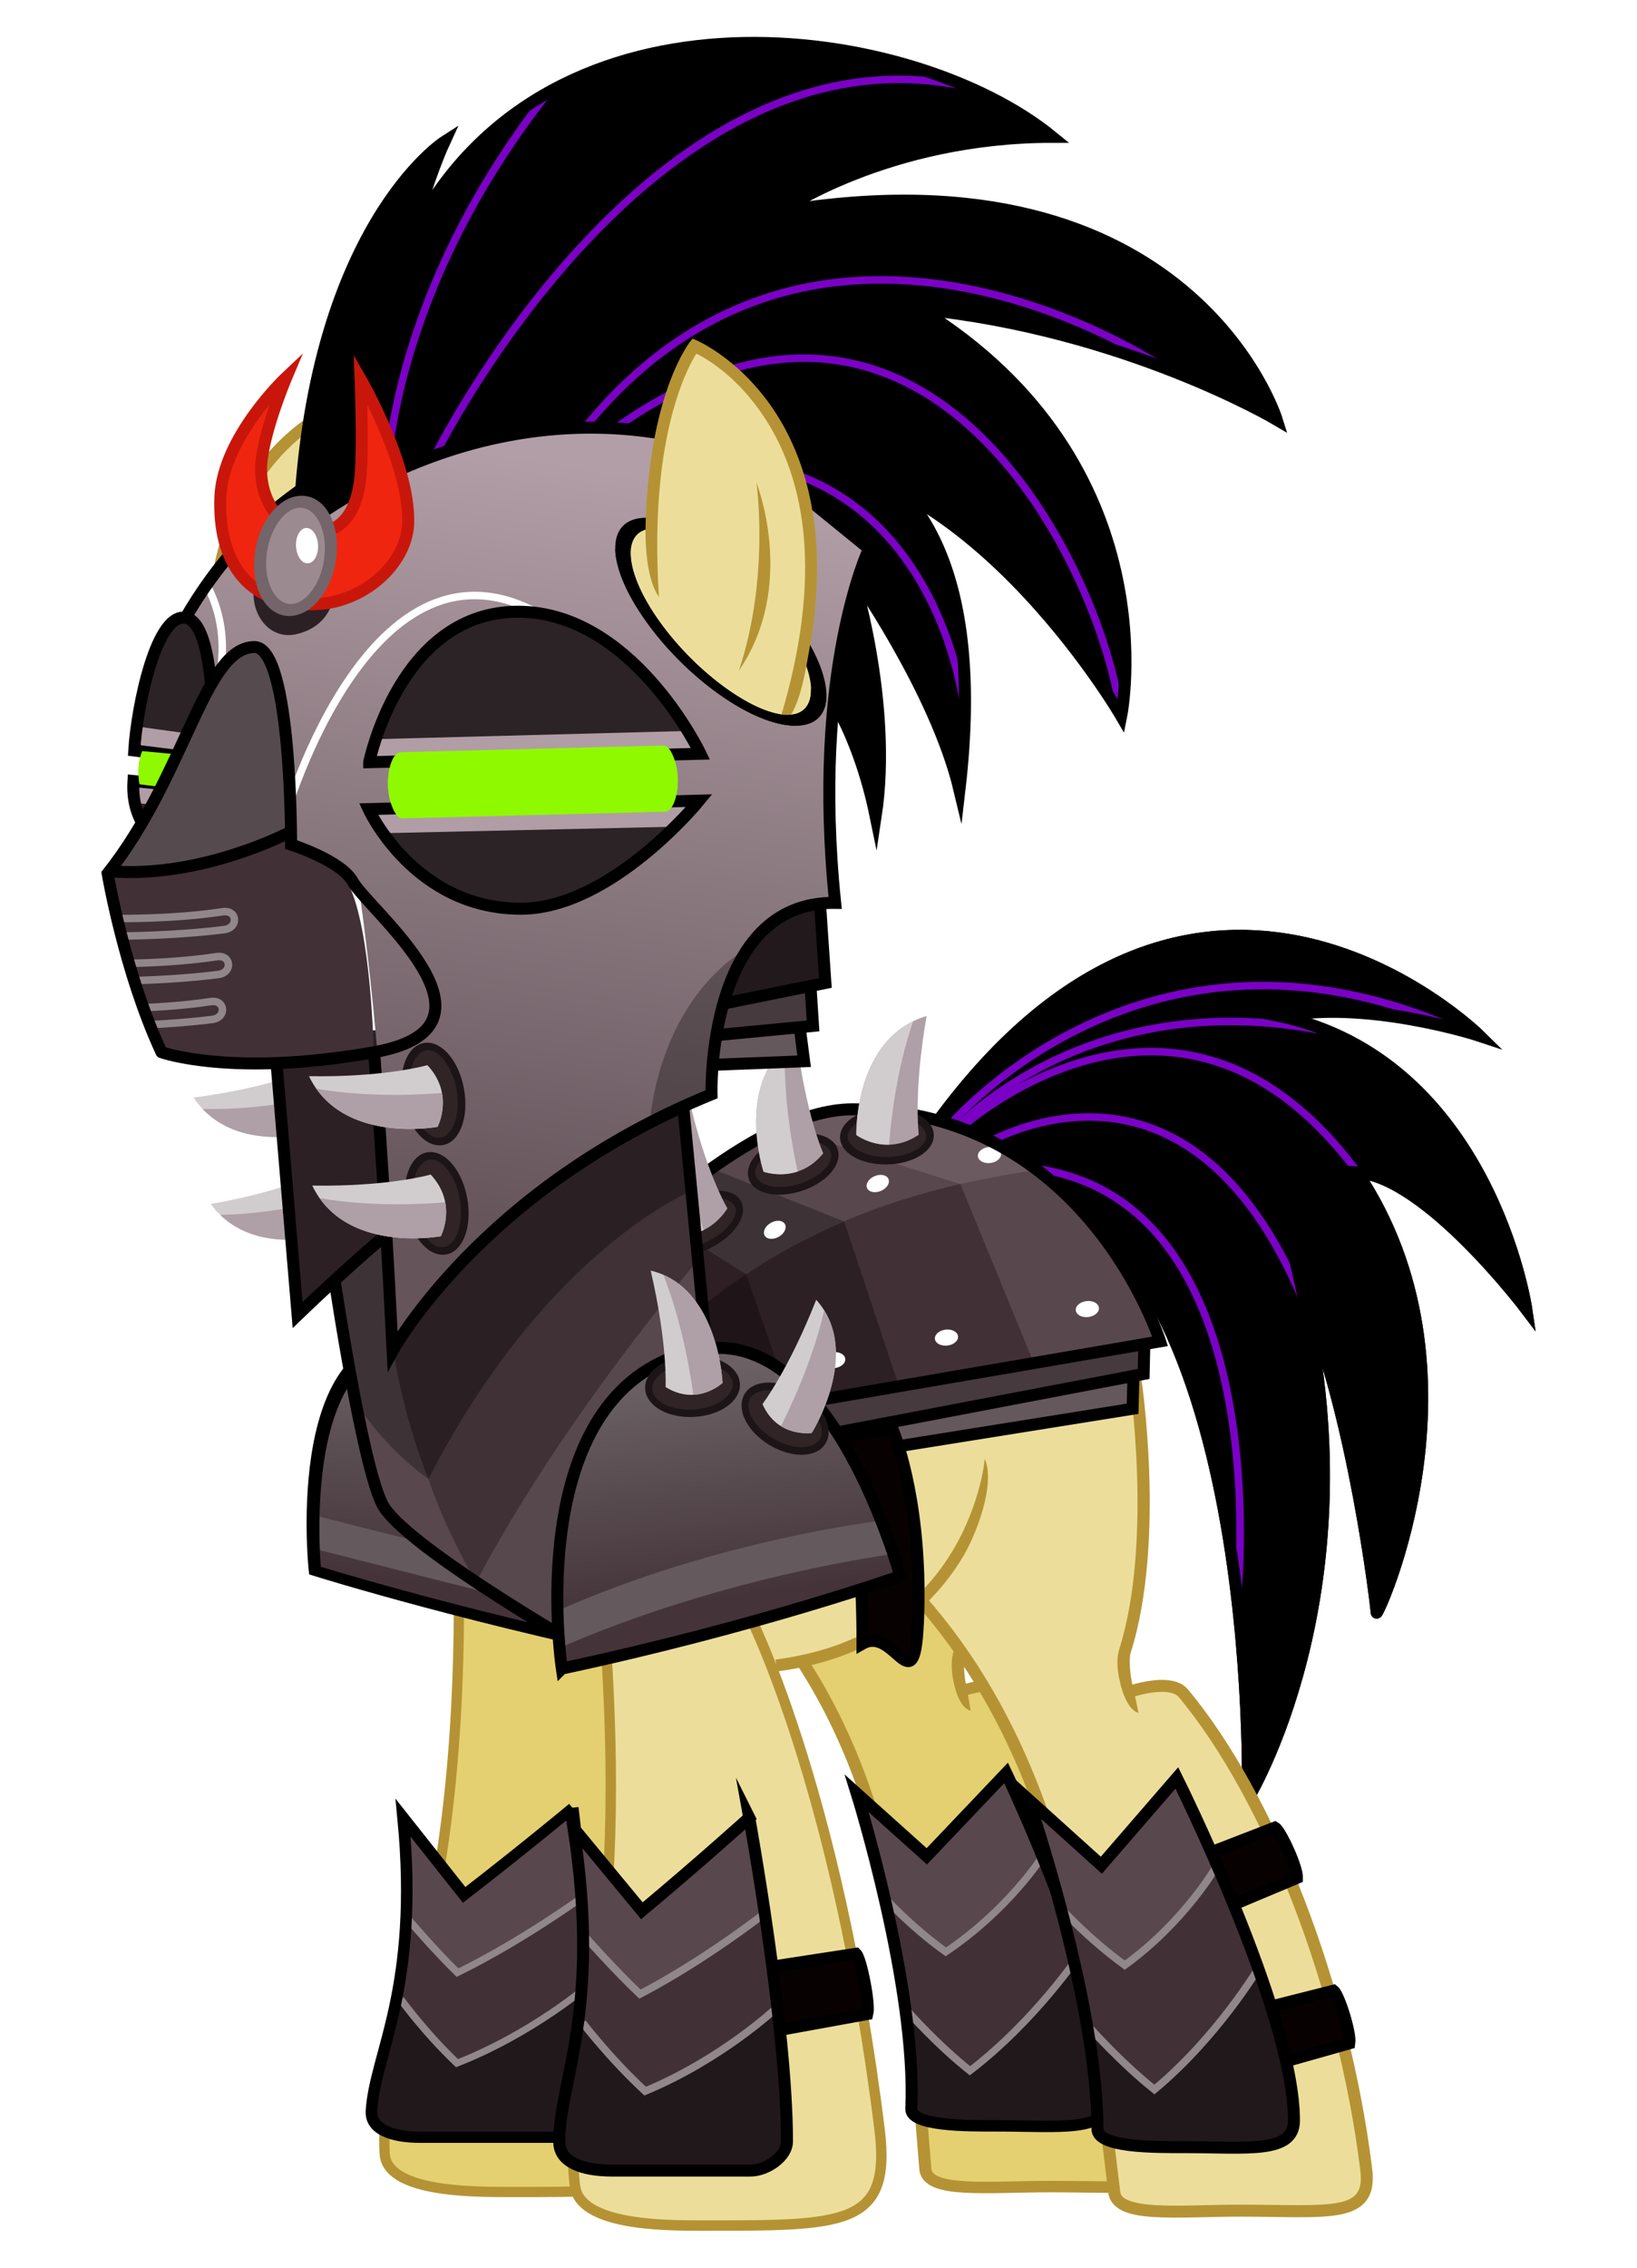 <?xml version="1.0" encoding="UTF-8" standalone="no"?>
<!-- Created with Inkscape (http://www.inkscape.org/) -->
<svg xmlns:inkscape="http://www.inkscape.org/namespaces/inkscape" xmlns:rdf="http://www.w3.org/1999/02/22-rdf-syntax-ns#" xmlns="http://www.w3.org/2000/svg" xmlns:dc="http://purl.org/dc/elements/1.1/" xmlns:cc="http://creativecommons.org/ns#" xmlns:xlink="http://www.w3.org/1999/xlink" xmlns:sodipodi="http://sodipodi.sourceforge.net/DTD/sodipodi-0.dtd" id="svg2" inkscape:version="0.91 r13725" viewBox="0 0 2600 3600" height="3600" width="2600" version="1.1" sodipodi:docname="Character - Sombra Future Soldier.svg">
<defs id="defs4">
<linearGradient id="linearGradient7451" y2="-208.097" gradientUnits="userSpaceOnUse" y1="298.646" x2="135.735" x1="52.938" inkscape:collect="always">
<stop id="stop7447" stop-color="#65555b" offset="0"/>
<stop id="stop7449" stop-color="#b29ea6" offset="1"/>
</linearGradient>
<filter id="filter7499" style="color-interpolation-filters:sRGB" height="1.896" width="1.225" y="-.448" x="-.113" inkscape:collect="always">
<feGaussianBlur id="feGaussianBlur7501" stdDeviation="9.088" inkscape:collect="always"/>
</filter>
<filter id="filter7623" style="color-interpolation-filters:sRGB" height="1.463" width="1.295" y="-.231" x="-.147" inkscape:collect="always">
<feGaussianBlur id="feGaussianBlur7625" stdDeviation="2.608" inkscape:collect="always"/>
</filter>
<linearGradient id="linearGradient7739" x1="247.46" gradientUnits="userSpaceOnUse" x2="228.734" y1="549.553" y2="398.223" inkscape:collect="always">
<stop id="stop7735" stop-color="#44343a" offset="0"/>
<stop id="stop7737" stop-color="#6b6164" offset="1"/>
</linearGradient>
</defs>
<sodipodi:namedview id="base" bordercolor="#666666" inkscape:window-width="1920" inkscape:pageshadow="2" inkscape:window-y="-8" pagecolor="#ffffff" inkscape:zoom="0.14372559" inkscape:window-maximized="1" inkscape:window-x="1672" showgrid="false" borderopacity="1.0" inkscape:current-layer="layer2" inkscape:cx="112.08279" inkscape:cy="943.26006" units="px" inkscape:window-height="1018" inkscape:pageopacity="0.0" inkscape:document-units="px"/>
<g id="layer1" inkscape:label="BG" transform="translate(0,2547.638)" inkscape:groupmode="layer" sodipodi:insensitive="true" display="none">


</g>
<g id="layer2" inkscape:label="Soldier" inkscape:groupmode="layer" transform="translate(0,2547.638)">
<g id="g8023" transform="matrix(2.377,0,0,2.377,578.1,-1319.013)">
<g id="g8001" stroke-miterlimit="12" transform="translate(-770.566,-140.893)">
<path id="path7987" d="m1153.239 373.986c176.552-241.78 362.67-58.271 362.67-58.271s-78.274-25.222-134.805-12.176c141.763 29.57 166.115 194.816 166.115 194.816s-66.968-88.711-113.063-91.32c89.58 133.936 13.046 297.442 13.046 293.963s-15.655-134.806-48.704-210.471c45.225 200.034-37.398 334.839-37.398 334.839s10.437-376.586-159.157-415.723z" fill-rule="evenodd" sodipodi:nodetypes="cccccscccc" inkscape:connector-curvature="0" stroke="#000" stroke-width="8"/>
<path id="path7989" d="m1435.363 408.171c-121.766-166.045-269.361-27.982-269.361-27.982" sodipodi:nodetypes="cc" inkscape:connector-curvature="0" stroke="#7b00c6" stroke-width="5" fill="none"/>
<path id="path7991" d="m1399.079 495.19c-81.177-196.794-221.393-102.702-221.393-102.702" sodipodi:nodetypes="cc" inkscape:connector-curvature="0" stroke="#7b00c6" stroke-width="5" fill="none"/>
<path id="path7993" d="m1411.844 312.541c-160.07-31.868-247.687 67.033-247.687 67.033" sodipodi:nodetypes="cc" inkscape:connector-curvature="0" stroke="#7b00c6" stroke-width="5" fill="none"/>
<path id="path7995" d="m1490.711 307.007c-204.788-83.637-331.474 71.338-331.474 71.338" sodipodi:nodetypes="cc" inkscape:connector-curvature="0" stroke="#7b00c6" stroke-width="5" fill="none"/>
<path id="path7997" d="m1191.216 402.943c194.334-4.92 162.933 288.426 162.933 288.426" sodipodi:nodetypes="cc" inkscape:connector-curvature="0" stroke="#7b00c6" stroke-width="5" fill="none"/>
<path id="path7999" d="m1153.239 373.986c176.552-241.78 362.67-58.271 362.67-58.271s-78.274-26.452-134.805-13.406c141.763 29.57 166.115 196.046 166.115 196.046s-66.968-88.711-113.063-91.32c89.58 133.936 13.046 297.442 13.046 293.963s-15.655-134.806-48.704-210.471c45.225 200.034-37.398 334.839-37.398 334.839s10.437-376.586-159.157-415.723z" sodipodi:nodetypes="cccccscccc" inkscape:connector-curvature="0" stroke="#000" stroke-width="8" fill="none"/>
</g>
<g id="g7967" transform="matrix(1 0 -.044 .956 -84.567 26.13)">
<path id="path7969" d="m360.964 539.752c111.171 115.777 124.354 277.511 140.374 407.529 2.111 17.131 42.291 12.262 84.459 12.262 59.131 0 87.966 5.598 83.899-27.409-15.013-121.843-64.304-248.508-122.141-318.089-8.977-10.8-37.204-0.678-37.204-0.678s-4.558-19.173-1.935-27.409c23.555-73.935 6.657-184.29 6.657-184.29" fill-rule="evenodd" sodipodi:nodetypes="csssscsc" inkscape:connector-curvature="0" fill="#e4d070"/>
<path id="path7971" style="color-rendering:auto;text-decoration-color:#000000;color:#000000;isolation:auto;mix-blend-mode:normal;shape-rendering:auto;solid-color:#000000;block-progression:tb;text-decoration-line:none;image-rendering:auto;white-space:normal;text-indent:0;text-transform:none;text-decoration-style:solid" d="m519.027 401.062-7.908 1.211s16.524 110.16-6.514 182.471c-1.788 5.612-1.31 12.576-0.168 18.559 2.182 11.438 6.778 22.245 13.084 23.767l-2.296-11.047c2.698-0.781 6.671-1.793 10.933-2.408 3.851-0.556 7.898-0.757 11.219-0.273 3.32 0.484 5.712 1.589 7.102 3.26 57.026 68.605 106.324 194.899 121.248 316.021 0.948 7.696-0.085 12.322-2.32 15.334-2.235 3.012-6.181 5.067-12.721 6.332-13.079 2.53-35.197 1.254-64.889 1.254-21.238 0-41.849 1.198-57.014 0.299-7.582-0.45-13.797-1.477-17.76-3.115s-5.378-3.204-5.715-5.936c-15.426-125.201-28.16-281.103-129.692-396.982l-5.995 5.301c99.409 113.518 112.288 267.208 127.745 392.66 0.719 5.834 5.117 10.083 10.6 12.35 5.483 2.267 12.344 3.235 20.342 3.709 15.995 0.949 36.558-0.285 57.488-0.285 29.439 0 51.304 1.522 66.408-1.4 7.552-1.461 13.75-4.196 17.625-9.418s4.921-12.273 3.836-21.08c-15.101-122.564-64.387-249.599-123.035-320.156-3.099-3.729-7.603-5.409-12.1-6.064s-9.187-0.351-13.516 0.273c-4.598 0.664-8.594 1.663-11.551 2.512-0.391-1.88-0.644-2.716-1.104-6.01-0.782-5.613-0.971-12.403-0.135-15.027 24.072-75.559 6.801-186.109 6.801-186.109z" fill-rule="evenodd" sodipodi:nodetypes="ccssccssssssssssccsssssssssscssc" inkscape:connector-curvature="0" fill="#b59334"/>
<g id="g7973">
<path id="path7975" d="m468.123 760.574 40.659 35.223 60.662-65.011 28.266 70.012s-31.332 45.335-70.229 77.622l-43.703-41.094z" fill-rule="evenodd" sodipodi:nodetypes="ccccccc" inkscape:connector-curvature="0" fill="#413137"/>
<path id="path7977" d="m446.168 689.063 22.293 73.336 40.127 33.824c39.359-31.518 61.191-65.957 61.191-65.957l-27.213-59.499-50.121 57.039z" fill-rule="evenodd" sodipodi:nodetypes="ccccccc" inkscape:connector-curvature="0" fill="#58484e"/>
<path id="path7979" d="m485.517 840.152 5.871 67.838c10.219 12.393 123.064 11.306 129.152-2.174 8.262-30.657-23.265-106.322-23.265-106.322s-29.423 49.084-70.012 80.448z" fill-rule="evenodd" sodipodi:nodetypes="cccccc" inkscape:connector-curvature="0" fill="#20181b"/>
<path id="path7981" d="m465.296 757.312s18.481 20.438 43.051 38.267c40.442-29.353 61.315-66.098 61.315-66.098" sodipodi:nodetypes="ccc" inkscape:connector-curvature="0" stroke="#91878b" stroke-miterlimit="9.333" stroke-width="5" fill="none"/>
<path id="path7983" d="m485.3 837.761s20.003 22.613 42.833 40.877c42.399-35.223 70.012-81.753 70.012-81.753" sodipodi:nodetypes="ccc" inkscape:connector-curvature="0" stroke="#91878b" stroke-miterlimit="9.333" stroke-width="5" fill="none"/>
<path id="path7985" d="m621.41 899.293c0 22.381-31.141 17.829-73.491 17.829-19.701 0-57.836 0.35-57.836-12.176 0-85.338-46.095-220.037-46.095-220.037l48.704 43.921 50.443-58.271s78.274 156.747 78.274 228.734z" sodipodi:nodetypes="ssscccs" inkscape:connector-curvature="0" stroke="#000" stroke-miterlimit="9.333" stroke-width="8" fill="none"/>
</g>
</g>
<path id="path4162" d="m360.964 539.752c111.171 115.777 124.354 277.511 140.374 407.529 2.111 17.131 42.291 12.262 84.459 12.262 59.131 0 87.966 5.598 83.899-27.409-15.013-121.843-64.304-248.508-122.141-318.089-8.977-10.8-37.204-0.678-37.204-0.678s-4.558-19.173-1.935-27.409c23.555-73.935 6.657-184.29 6.657-184.29" fill-rule="evenodd" sodipodi:nodetypes="csssscsc" inkscape:connector-curvature="0" fill="#ecde9a"/>
<path id="path7324" style="color-rendering:auto;text-decoration-color:#000000;color:#000000;isolation:auto;mix-blend-mode:normal;shape-rendering:auto;solid-color:#000000;block-progression:tb;text-decoration-line:none;image-rendering:auto;white-space:normal;text-indent:0;text-transform:none;text-decoration-style:solid" d="m519.027 401.062-7.908 1.211s16.524 110.16-6.514 182.471c-1.788 5.612-1.31 12.576-0.168 18.559 2.182 11.438 6.778 22.245 13.084 23.767l-2.296-11.047c2.698-0.781 6.671-1.793 10.933-2.408 3.851-0.556 7.898-0.757 11.219-0.273 3.32 0.484 5.712 1.589 7.102 3.26 57.026 68.605 106.324 194.899 121.248 316.021 0.948 7.696-0.085 12.322-2.32 15.334-2.235 3.012-6.181 5.067-12.721 6.332-13.079 2.53-35.197 1.254-64.889 1.254-21.238 0-41.849 1.198-57.014 0.299-7.582-0.45-13.797-1.477-17.76-3.115s-5.378-3.204-5.715-5.936c-15.426-125.201-28.16-281.103-129.692-396.982l-5.995 5.301c99.409 113.518 112.288 267.208 127.745 392.66 0.719 5.834 5.117 10.083 10.6 12.35 5.483 2.267 12.344 3.235 20.342 3.709 15.995 0.949 36.558-0.285 57.488-0.285 29.439 0 51.304 1.522 66.408-1.4 7.552-1.461 13.75-4.196 17.625-9.418s4.921-12.273 3.836-21.08c-15.101-122.564-64.387-249.599-123.035-320.156-3.099-3.729-7.603-5.409-12.1-6.064s-9.187-0.351-13.516 0.273c-4.598 0.664-8.594 1.663-11.551 2.512-0.391-1.88-0.644-2.716-1.104-6.01-0.782-5.613-0.971-12.403-0.135-15.027 24.072-75.559 6.801-186.109 6.801-186.109z" fill-rule="evenodd" sodipodi:nodetypes="ccssccssssssssssccsssssssssscssc" inkscape:connector-curvature="0" fill="#b59334"/>
<path id="path8010" d="m551.208 725.952 57.439-22.238c3.84 2.27 15.024 26.621 14.777 33.578l-61.548 25.816z" fill-rule="evenodd" sodipodi:nodetypes="ccccc" inkscape:connector-curvature="0" stroke="#000" stroke-miterlimit="9.333" stroke-width="8" fill="#080101"/>
<path id="path8021" d="m588.098 827.757 59.712-15.108c3.537 2.719 11.685 28.247 10.595 35.122l-64.225 18.162z" fill-rule="evenodd" sodipodi:nodetypes="ccccc" inkscape:connector-curvature="0" stroke="#000" stroke-miterlimit="9.333" stroke-width="8" fill="#080101"/>
<g id="g7349">
<path id="path7345" d="m468.123 760.574 40.659 35.223 60.662-65.011 28.266 70.012s-31.332 45.335-70.229 77.622l-43.703-41.094z" fill-rule="evenodd" sodipodi:nodetypes="ccccccc" inkscape:connector-curvature="0" fill="#413137"/>
<path id="path7343" d="m446.168 689.063 22.293 73.336 40.127 33.824c39.359-31.518 61.191-65.957 61.191-65.957l-27.213-59.499-50.121 57.039z" fill-rule="evenodd" sodipodi:nodetypes="ccccccc" inkscape:connector-curvature="0" fill="#58484e"/>
<path id="path7347" d="m485.517 840.152 5.871 67.838c10.219 12.393 123.064 11.306 129.152-2.174 8.262-30.657-23.265-106.322-23.265-106.322s-29.423 49.084-70.012 80.448z" fill-rule="evenodd" sodipodi:nodetypes="cccccc" inkscape:connector-curvature="0" fill="#20181b"/>
<path id="path7339" d="m465.296 757.312s18.481 20.438 43.051 38.267c40.442-29.353 61.315-66.098 61.315-66.098" sodipodi:nodetypes="ccc" inkscape:connector-curvature="0" stroke="#91878b" stroke-miterlimit="9.333" stroke-width="5" fill="none"/>
<path id="path7341" d="m485.3 837.761s20.003 22.613 42.833 40.877c42.399-35.223 70.012-81.753 70.012-81.753" sodipodi:nodetypes="ccc" inkscape:connector-curvature="0" stroke="#91878b" stroke-miterlimit="9.333" stroke-width="5" fill="none"/>
<path id="path7337" d="m621.41 899.293c0 22.381-31.141 17.829-73.491 17.829-19.701 0-57.836 0.35-57.836-12.176 0-85.338-46.095-220.037-46.095-220.037l48.704 43.921 50.443-58.271s78.274 156.747 78.274 228.734z" sodipodi:nodetypes="ssscccs" inkscape:connector-curvature="0" stroke="#000" stroke-miterlimit="9.333" stroke-width="8" fill="none"/>
</g>
<path id="path7795" d="m239.227 529.629 35.669 65.803c73.798-11.07 101.472-46.738 101.472-46.738l132.836-130.991-280.431 43.664z" fill-rule="evenodd" sodipodi:nodetypes="cccccc" inkscape:connector-curvature="0" fill="#ecde9a"/>
<path id="path7801" d="m514.435 391.815-0.87 32.179-247.433 39.572 2.609-40.007" fill-rule="evenodd" sodipodi:nodetypes="cccc" inkscape:connector-curvature="0" stroke="#000" stroke-miterlimit="9.333" stroke-width="8" fill="#64585c"/>
<path id="path7799" d="m521.61 373.334-0.652 27.396-267.872 51.096-1.739-53.487" fill-rule="evenodd" sodipodi:nodetypes="cccc" inkscape:connector-curvature="0" stroke="#000" stroke-miterlimit="9.333" stroke-width="8" fill="#463a3e"/>
<path id="path7789" d="m155.143 548.497s51.987 110.802 64.88 336.301c3.619 63.296-28.329 62.278-124.121 62.278-25.943 0-80.629-0.436-82.068-25.603-4.159-72.746 49.914-135.852 49.599-370.717" fill-rule="evenodd" sodipodi:nodetypes="csssc" inkscape:connector-curvature="0" stroke="#b59334" stroke-miterlimit="9.333" stroke-width="6.854" fill="#e4d070"/>
<g id="g7771" transform="matrix(.962 0 -.057 .933 -68.43 40.259)">
<path id="path7773" d="m142.198 709.695 44.79 50.443 70.012-61.75 10.871 63.054s-41.746 28.048-83.492 53.052l-37.398-39.137z" fill-rule="evenodd" sodipodi:nodetypes="ccccccc" inkscape:connector-curvature="0" fill="#58484e"/>
<path id="path7775" d="m269.828 760.139 5.653 64.576s-44.573 35.658-87.406 54.574l-45.008-47.399 3.261-56.096 37.833 40.659c40.659-21.525 85.667-56.314 85.667-56.314z" fill-rule="evenodd" sodipodi:nodetypes="ccccccc" inkscape:connector-curvature="0" fill="#413137"/>
<path id="path7777" d="m143.503 833.412-12.611 77.622c-1.353 23.749 36.334 22.578 74.346 21.852 34.794-0.664 74.862 3.106 75.897-17.287l-5.871-90.233s-31.745 26.744-87.406 55.444z" fill-rule="evenodd" sodipodi:nodetypes="ccscccc" inkscape:connector-curvature="0" fill="#20181b"/>
<path id="path7779" d="m147.416 776.228s19.134 21.743 36.963 38.702c43.486-22.613 83.927-54.357 83.927-54.357" sodipodi:nodetypes="ccc" inkscape:connector-curvature="0" stroke="#91878b" stroke-miterlimit="9.333" stroke-width="5" fill="none"/>
<path id="path7781" d="m146.112 834.064s17.829 23.482 41.746 45.66c51.313-21.308 87.406-55.227 87.406-55.227" sodipodi:nodetypes="ccc" inkscape:connector-curvature="0" stroke="#91878b" stroke-miterlimit="9.333" stroke-width="5" fill="none"/>
<path id="path7783" d="m257.435 697.084s25.222 138.944 25.222 216.124c0 10.413-13.939 19.569-24.352 19.569h-92.624c-20.03 0-35.223-5.772-35.223-19.134 0-41.003 28.324-86.912 9.567-209.601l45.66 55.227c39.359-32.901 71.751-62.184 71.751-62.184z" sodipodi:nodetypes="cssssccc" inkscape:connector-curvature="0" stroke="#000" stroke-miterlimit="9.333" stroke-width="8" fill="none"/>
</g>
<g id="g7761" transform="matrix(-1 0 .375 1 124.637 -3.69)">
<path id="path7763" d="m132.196 597.502c130.457-27.831 226.125-61.75 226.125-61.75s-45.299-167.501-133.066-151.33c-122.1 22.497-93.059 213.08-93.059 213.08z" fill-rule="evenodd" sodipodi:nodetypes="ccsc" inkscape:connector-curvature="0" fill="url(#linearGradient7739)"/>
<path id="path7765" d="m129.587 558.8 1.305 24.787 223.081-62.619-8.697-22.178z" fill-rule="evenodd" sodipodi:nodetypes="ccccc" inkscape:connector-curvature="0" fill="#645a5e"/>
<path id="path7767" d="m132.196 597.502c130.457-27.831 226.125-61.75 226.125-61.75s-45.299-167.501-133.066-151.33c-122.1 22.497-93.059 213.08-93.059 213.08z" sodipodi:nodetypes="ccsc" inkscape:connector-curvature="0" stroke="#000" stroke-miterlimit="9.333" stroke-width="8" fill="none"/>
</g>
<g id="g7899">
<path id="path7819" inkscape:connector-curvature="0" fill-rule="evenodd" fill="#2d1f24" d="m167.275 318.076 43.356-35.361 55.656 51.043-73.798 55.348z"/>
<path id="path7817" inkscape:connector-curvature="0" fill-rule="evenodd" fill="#3d3337" d="m255.447 334.258-62.959-39.551 47.968-34.746 92.862 36.284z"/>
<path id="path7815" inkscape:connector-curvature="0" fill-rule="evenodd" fill="#58484d" d="m320.856 298.865-87.556-34.897 50.443-29.135 128.5 38.05z"/>
<path id="path7813" d="m398.519 273.996-119.123-37.86c88.928-38.702 170.246 28.701 170.246 28.701z" fill-rule="evenodd" sodipodi:nodetypes="cccc" inkscape:connector-curvature="0" fill="#6b5b61"/>
<path id="path7811" d="m256.178 333.668 36.046 87.282-83.275 13.915-16.09-47.834c26.309-30.005 63.319-53.364 63.319-53.364z" fill-rule="evenodd" sodipodi:nodetypes="ccccc" inkscape:connector-curvature="0" fill="#1f1518"/>
<path id="path7809" d="m255.37 334.219 29.98 85.943 78.102-12.3-37.093-111.295s-38.593 15.365-70.989 37.651z" fill-rule="evenodd" sodipodi:nodetypes="ccccc" inkscape:connector-curvature="0" fill="#2c2025"/>
<path id="path7807" d="m357.303 408.478-36.438-109.62c37.833-16.633 78.871-25.233 78.871-25.233l49.66 118.864z" fill-rule="evenodd" sodipodi:nodetypes="ccccc" inkscape:connector-curvature="0" fill="#413136"/>
<path id="path7805" d="m447.705 393.719-49.198-119.806c27.287-6.305 51.812-9.494 51.812-9.494 66.418 51.658 81.024 114.54 81.024 114.54z" fill-rule="evenodd" sodipodi:nodetypes="ccccc" inkscape:connector-curvature="0" fill="#58484e"/>
<ellipse id="ellipse7834" fill-rule="evenodd" rx="7.771" ry="5.366" transform="matrix(.989 -.15 .183 .983 0 0)" cy="314.525" cx="364.38" fill="#fff"/>
<path id="path7797" d="m209.708 434.307 322.249-55.348s-48.849-154.975-205.403-154.975c-68.358 0-158.665 94.707-158.665 94.707z" sodipodi:nodetypes="ccscc" inkscape:connector-curvature="0" stroke="#000" stroke-miterlimit="9.333" stroke-width="8" fill="none"/>
<ellipse id="path7832" fill-rule="evenodd" rx="7.771" ry="5.366" transform="matrix(.853 -.521 .55 .835 0 0)" cy="403.202" cx="61.817" fill="#fff"/>
<ellipse id="ellipse7836" fill-rule="evenodd" rx="7.771" ry="5.366" transform="matrix(.909 -.416 .446 .895 0 0)" cy="391.834" cx="185.415" fill="#fff"/>
<ellipse id="ellipse7838" fill-rule="evenodd" rx="7.771" ry="5.366" transform="matrix(.989 -.15 .183 .983 0 0)" cy="426.122" cx="409.871" fill="#fff"/>
<ellipse id="ellipse7852" fill-rule="evenodd" rx="7.771" ry="5.366" transform="matrix(.989 -.15 .183 .983 0 0)" cy="430.854" cx="313.826" fill="#fff"/>
<ellipse id="ellipse7854" fill-rule="evenodd" rx="7.771" ry="5.366" transform="matrix(.989 -.15 .183 .983 0 0)" cy="434.448" cx="236.964" fill="#fff"/>
</g>
<g id="g7936" transform="matrix(.085 .626 -.626 .085 -131.526 403.876)" fill-rule="evenodd">
<ellipse id="ellipse7938" ry="45.377" rx="26.126" stroke="#1c1417" transform="matrix(1 0 .119 .993 0 0)" cy="-691.546" cx="-53.398" stroke-miterlimit="9.333" stroke-width="7.944" fill="#302427"/>
<g id="g7940">
<path id="path7942" sodipodi:nodetypes="cccc" inkscape:connector-curvature="0" fill="#aea0a6" d="m-267.824-708.018c81.485 1.23 125.148-11.685 125.148-11.685 28.904 30.749 10.762 65.188 10.762 65.188s-101.164 19.064-135.911-53.503z"/>
<path id="path7944" inkscape:connector-curvature="0" fill="#d1cdcf" d="m-260.109-694.814c39.964 56.917 128.195 40.301 128.195 40.301s8.38-15.936 4.654-35.803c-17.323 1.495-76.581 5.447-132.85-4.498z"/>
</g>
</g>
<g id="g7946" transform="matrix(.147 .601 -.62 .178 -182.394 504.021)" fill-rule="evenodd">
<ellipse id="ellipse7948" rx="26.126" ry="45.377" stroke="#1c1417" transform="matrix(1 0 .119 .993 0 0)" cy="-691.546" cx="-53.398" stroke-miterlimit="9.333" stroke-width="7.944" fill="#302427"/>
<g id="g7950">
<path id="path7952" sodipodi:nodetypes="cccc" inkscape:connector-curvature="0" fill="#aea0a6" d="m-267.824-708.018c81.485 1.23 125.148-11.685 125.148-11.685 28.904 30.749 10.762 65.188 10.762 65.188s-101.164 19.064-135.911-53.503z"/>
<path id="path7954" inkscape:connector-curvature="0" fill="#d1cdcf" d="m-260.109-694.814c39.964 56.917 128.195 40.301 128.195 40.301s8.38-15.936 4.654-35.803c-17.323 1.495-76.581 5.447-132.85-4.498z"/>
</g>
</g>
<g id="g7720">
<path id="path7706" inkscape:connector-curvature="0" fill-rule="evenodd" fill="#3d3337" d="m-1.845 434.922 50.121 45.816-21.217-185.416-50.736 22.139z"/>
<path id="path7704" d="m-3.696 422.038s16.319 27.09 46.759 48.832l38.69 72.71c-42.181-20.221-70.229-53.705-70.229-53.705-13.046-29.57-15.22-67.838-15.22-67.838z" fill-rule="evenodd" sodipodi:nodetypes="ccccc" inkscape:connector-curvature="0" fill="#58484d"/>
<path id="path7700" d="m39.572 459.653c77.839-155.679 179.596-184.814 179.596-184.814l4.783 60.445-145.677 210.471c-29.57-50.008-38.702-86.102-38.702-86.102z" fill-rule="evenodd" sodipodi:nodetypes="ccccc" inkscape:connector-curvature="0" fill="#3f3136"/>
<path id="path7698" d="m75.028 539.469c59.14-111.323 147.595-214.013 147.595-214.013l7.995 75.028-94.092 179.574z" fill-rule="evenodd" sodipodi:nodetypes="ccccc" inkscape:connector-curvature="0" fill="#56484d"/>
<path id="path7702" d="m12.611 303.539 198.729-98.278 8.623 72.739s-97.568 38.533-176.9 192.893c-32.748-81.485-30.452-167.355-30.452-167.355z" fill-rule="evenodd" sodipodi:nodetypes="ccccc" inkscape:connector-curvature="0" fill="#2a2024"/>
<path id="path7696" d="m211.553 203.69 19.064 198.024-94.092 176.499s-110.9-64.437-124.226-90.402c-14.769-28.777-35.054-170.349-35.054-170.349z" sodipodi:nodetypes="cccscc" inkscape:connector-curvature="0" stroke="#000" stroke-miterlimit="9.333" stroke-width="8" fill="none"/>
</g>
<g id="g7567" transform="matrix(.62 -.119 .119 .62 147.876 694.331)" fill-rule="evenodd">
<ellipse id="ellipse7569" rx="29.153" ry="50.633" stroke="#1c1417" transform="matrix(1 0 .119 .993 0 0)" cy="-694.025" cx="-53.744" stroke-miterlimit="9.333" stroke-width="8.028" fill="#302427"/>
<g id="g7571">
<path id="path7573" sodipodi:nodetypes="cccc" inkscape:connector-curvature="0" fill="#d1cdcf" d="m-267.824-708.018c81.485 1.23 125.148-11.685 125.148-11.685 28.904 30.749 10.762 65.188 10.762 65.188s-101.164 19.064-135.911-53.503z"/>
<path id="path7575" inkscape:connector-curvature="0" fill="#aea0a6" d="m-260.109-694.814c39.964 56.917 128.195 40.301 128.195 40.301s8.38-15.936 4.654-35.803c-17.323 1.495-76.581 5.447-132.85-4.498z"/>
</g>
</g>
<g id="g7685">
<path id="path7679" inkscape:connector-curvature="0" sodipodi:nodetypes="cccccc" fill-rule="evenodd" d="m191.874-220.646s242.302-79.332 206.018 231.232c-15.989-67.033-71.953-145.75-71.953-145.75s27.674 86.712 15.989 163.585c-14.76-71.953-46.123-102.087-46.123-102.087z"/>
<path id="path7681" d="m199.868-208.962c183.879-19.679 201.707 168.505 201.707 168.505" sodipodi:nodetypes="cc" inkscape:connector-curvature="0" stroke="#7b00c6" stroke-miterlimit="9.333" stroke-width="5" fill="none"/>
<path id="path7683" d="m191.874-220.646s242.302-79.332 206.018 231.232c-15.989-67.033-71.953-145.75-71.953-145.75s27.674 86.712 15.989 163.585c-14.76-71.953-46.123-102.087-46.123-102.087z" sodipodi:nodetypes="cccccc" inkscape:connector-curvature="0" stroke="#000" stroke-miterlimit="9.333" stroke-width="8" fill="none"/>
</g>
<g id="g7667" transform="matrix(-1,0,0,1,198.248,43.664)" fill-rule="evenodd">
<ellipse id="ellipse7669" rx="45.359" ry="81.002" stroke="#000" transform="matrix(1 0 .582 .813 0 0)" cy="-125.041" cx="311.239" stroke-miterlimit="9.333" stroke-width="8.873" fill="#ecde9a"/>
<path id="path7671" sodipodi:nodetypes="ccc" inkscape:connector-curvature="0" fill="#ecde9a" d="m193.104-117.945c-7.995-122.996 27.674-167.89 27.674-167.89s121.318 51.05 61.262 249.893"/>
<path id="path7673" style="color-rendering:auto;text-decoration-color:#000000;color:#000000;isolation:auto;mix-blend-mode:normal;shape-rendering:auto;solid-color:#000000;block-progression:tb;text-decoration-line:none;image-rendering:auto;white-space:normal;text-indent:0;text-transform:none;text-decoration-style:solid" d="m219.533-290.697-1.887 2.375s-9.473 12.078-17.537 39.168c-5.433 18.249-10.327 43.478-11.772 76.926-0.747 17.297 0.104 41.726 8.759 54.025-3.97-61.082 2.91-102.562 10.682-128.668 5.637-18.934 11.496-29.387 14.338-33.812 6.694 3.303 30.105 16.417 49.186 48.623 21.75 36.712 36.311 97.382 7.016 194.61l4.815 1.398c9.002-11.967 12.374-35.694 14.174-45.502 13.367-72.834-0.002-122.31-19.122-154.584-23.515-39.691-55.854-53.383-55.854-53.383z" sodipodi:nodetypes="ccsscscsccsscc" inkscape:connector-curvature="0" fill="#b59334"/>
<path id="path7675" sodipodi:nodetypes="ccc" inkscape:connector-curvature="0" fill="#b59334" d="m262.218-194.589s27.396 68.49-11.741 125.674c20.873-62.402 11.741-125.674 11.741-125.674z"/>
<path id="path7677" sodipodi:nodetypes="csssccssscc" style="color-rendering:auto;text-decoration-color:#000000;color:#000000;isolation:auto;mix-blend-mode:normal;shape-rendering:auto;solid-color:#000000;block-progression:tb;text-decoration-line:none;image-rendering:auto;white-space:normal;text-indent:0;text-transform:none;text-decoration-style:solid" inkscape:connector-curvature="0" d="m167.854-149.971c0.347 12.598 7.35 29.593 20.768 48.322 13.418 18.729 30.767 35.724 48.471 48.322 17.704 12.598 36.416 21.133 51.082 21.133 14.666 0 21.154-8.534 20.807-21.133l-10.266-3.521c0.31 11.234-5.324 17.439-15.709 17.439-10.385 0-24.909-6.206-40.695-17.439-15.786-11.234-32.181-27.163-44.816-44.801-12.636-17.637-19.063-33.565-19.373-44.799z"/>
</g>
<path id="path7643" d="m290.049 160.906 4.041 30.98-72.239 2.833 1.23-29.9z" fill-rule="evenodd" sodipodi:nodetypes="ccccc" inkscape:connector-curvature="0" stroke="#000" stroke-miterlimit="9.333" stroke-width="8" fill="#64585c"/>
<path id="path7641" d="m297.442 127.423 2.609 40.877-73.056 6.958v-40.877z" fill-rule="evenodd" inkscape:connector-curvature="0" stroke="#000" stroke-miterlimit="9.333" stroke-width="8" fill="#463a3e"/>
<path id="path7639" d="m303.965 75.675 4.349 63.924-77.404 15.655-14.785-71.316z" fill-rule="evenodd" inkscape:connector-curvature="0" stroke="#000" stroke-miterlimit="9.333" stroke-width="8" fill="#21191b"/>
<g id="g7557" transform="matrix(.625 -.091 .091 .625 117.92 634.285)" fill-rule="evenodd">
<ellipse id="ellipse7559" ry="50.633" rx="29.153" stroke="#1c1417" transform="matrix(1 0 .119 .993 0 0)" cy="-694.025" cx="-53.744" stroke-miterlimit="9.333" stroke-width="8.028" fill="#302427"/>
<g id="g7561">
<path id="path7563" sodipodi:nodetypes="cccc" inkscape:connector-curvature="0" fill="#d1cdcf" d="m-267.824-708.018c81.485 1.23 125.148-11.685 125.148-11.685 28.904 30.749 10.762 65.188 10.762 65.188s-101.164 19.064-135.911-53.503z"/>
<path id="path7565" inkscape:connector-curvature="0" fill="#aea0a6" d="m-260.109-694.814c39.964 56.917 128.195 40.301 128.195 40.301s8.38-15.936 4.654-35.803c-17.323 1.495-76.581 5.447-132.85-4.498z"/>
</g>
</g>
<path id="path7526" d="m-60.01 174.387 15.655 186.988c127.848-123.064 259.174-200.034 259.174-200.034" fill-rule="evenodd" sodipodi:nodetypes="ccc" inkscape:connector-curvature="0" stroke="#000" stroke-miterlimit="9.333" stroke-width="8" fill="#2c2025"/>
<path id="path4160" inkscape:connector-curvature="0" sodipodi:nodetypes="csssc" fill-rule="evenodd" d="m256.079 558.793s59.734 114.171 88.43 346.527c8.055 65.22-23.951 64.172-119.705 64.172-25.932 0-80.627-0.449-83.829-26.382-9.258-74.958 37.027-125.198 20.247-367.204"/>
<path id="path7322" d="m256.079 558.793s59.734 114.171 88.43 346.527c8.055 65.22-23.951 64.172-119.705 64.172-25.932 0-80.627-0.449-83.829-26.382-9.258-74.958 37.027-125.198 20.247-367.204" fill-rule="evenodd" sodipodi:nodetypes="csssc" inkscape:connector-curvature="0" stroke="#b59334" stroke-miterlimit="9.333" stroke-width="6.957" fill="#ecde9a"/>
<path id="path7333" style="color-rendering:auto;text-decoration-color:#000000;color:#000000;isolation:auto;mix-blend-mode:normal;shape-rendering:auto;solid-color:#000000;block-progression:tb;text-decoration-line:none;image-rendering:auto;white-space:normal;text-indent:0;text-transform:none;text-decoration-style:solid" d="m414.814 457.352s-2.394 29.228-21.055 60.705c-18.661 31.477-53.197 64.948-118.76 73.408l1.023 7.934c67.888-8.76 104.937-44.2 124.617-77.262 7.993-13.428 21.594-47.448 14.174-64.785z" fill-rule="evenodd" sodipodi:nodetypes="csccsc" inkscape:connector-curvature="0" fill="#b59334"/>
<path id="path7793" d="m353.103 437.475s18.699 43.268 17.394 117.629-14.35 12.72-37.398 25.765c0-95.234-15.22-138.176-15.22-138.176z" fill-rule="evenodd" sodipodi:nodetypes="ccccc" inkscape:connector-curvature="0" stroke="#000" stroke-miterlimit="9.333" stroke-width="8" fill="#080101"/>
<path id="path7441" d="m337.449-150.451s-38.702 80.883-22.613 236.562c-86.097-1.23-82.623 127.848-82.623 127.848-153.745 62.728-213.08 171.333-213.08 171.333-3.075-190.029-23.482-314.836-23.482-314.836l-44.355-24.352-97.408-39.137s-16.299-194.937 242.65-253.956c77.882-17.751 172.203 34.789 172.203 34.789" fill-rule="evenodd" sodipodi:nodetypes="cccccccsc" inkscape:connector-curvature="0" fill="url(#linearGradient7451)"/>
<g id="g7612">
<path id="path7598" d="m-153.504-15.645 52.618 6.523s3.626-88.61-16.959-94.799c-19.181-5.767-37.398 72.186-35.658 88.276z" fill-rule="evenodd" sodipodi:nodetypes="ccsc" inkscape:connector-curvature="0" fill="#2b2325"/>
<path id="path7610" d="m-148.21-15.243s-4.074 8.456-1.845 22.139l38.436 4.92 3.382-23.369z" fill-rule="evenodd" sodipodi:nodetypes="ccccc" inkscape:connector-curvature="0" fill="#8ff900"/>
<path id="path7606" inkscape:connector-curvature="0" fill-rule="evenodd" fill="#b19da5" d="m-150.67-31.54 51.351 7.072-2.767 16.297-50.736-7.38z"/>
<path id="path7600" d="m-153.504-15.645 52.618 6.523s3.474-88.125-16.959-94.799c-20.581-6.722-33.954 59.324-35.658 88.276z" sodipodi:nodetypes="ccsc" inkscape:connector-curvature="0" stroke="#000" stroke-miterlimit="9.333" stroke-width="8" fill="none"/>
<path id="path7602" d="m-154.052 4.744c-3.69 32.594 21.524 43.356 21.524 43.356l29.212-38.436z" fill-rule="evenodd" sodipodi:nodetypes="cccc" inkscape:connector-curvature="0" fill="#2b2325"/>
<path id="path7608" inkscape:connector-curvature="0" fill-rule="evenodd" fill="#b19da5" d="m-152.515 6.896-1.845 12.607 41.511 2.46 7.072-13.222z"/>
<path id="path7604" d="m-154.052 4.744c-1.999 32.594 21.524 43.356 21.524 43.356l29.212-38.436z" sodipodi:nodetypes="cccc" inkscape:connector-curvature="0" stroke="#000" stroke-miterlimit="9.333" stroke-width="8" fill="none"/>
<path id="path7621" d="m-148.21-15.243s-4.074 8.456-1.845 22.139l38.436 4.92 3.382-23.369z" fill-rule="evenodd" sodipodi:nodetypes="ccccc" inkscape:connector-curvature="0" filter="url(#filter7623)" fill="#8ff900"/>
</g>
<path id="path7579" d="m126.978-100.877c-120.02-80.448-180.031 130.457-180.031 130.457" sodipodi:nodetypes="cc" inkscape:connector-curvature="0" stroke="#fff" stroke-miterlimit="9.333" stroke-width="5" fill="none"/>
<path id="path7581" d="m-97.408-61.305s9.567-31.745-6.958-63.489" sodipodi:nodetypes="cc" inkscape:connector-curvature="0" stroke="#fff" stroke-miterlimit="9.333" stroke-width="5" fill="none"/>
<path id="path7457" d="m-168.504 64.089c75.95 3.69 119.921-24.599 119.921-24.599s0.922-119.921-23.677-124.226c-40.896 2.152-60.576 118.691-96.244 148.825z" fill-rule="evenodd" sodipodi:nodetypes="cccc" inkscape:connector-curvature="0" fill="#554b4e"/>
<path id="path7577" d="m190.951 231.979 40.281-18.757c1.845-59.961 23.984-95.937 23.984-95.937s-54.118 27.059-64.265 114.694z" fill-opacity="0.294" sodipodi:nodetypes="cccc" fill-rule="evenodd" inkscape:connector-curvature="0"/>
<path id="path7443" d="m6.721 184.535c0.231 5.535 6.263 77.146 12.413 200.757 0 0 59.335-108.606 213.08-171.333 0 0-3.474-129.078 82.623-127.848-16.09-155.679 22.613-236.562 22.613-236.562l-65.228-53.052" sodipodi:nodetypes="ccccc" inkscape:connector-curvature="0" stroke="#000" stroke-miterlimit="9.333" stroke-width="8" fill="none"/>
<path id="path7459" d="m-171.333 65.238s13.046 61.315 35.658 120.455c81.318 13.046 142.198 0.435 142.198 0.435s-1.537-82.074-16.874-112.379c-6.983-13.797-21.315-21.861-38.352-25.036l0.87-9.132s-38.267 24.787-123.499 25.657z" fill-rule="evenodd" sodipodi:nodetypes="cccsccc" inkscape:connector-curvature="0" fill="#413136"/>
<g id="g7521" stroke="#91878b" stroke-width="5" stroke-miterlimit="9.333" fill="none">
<path id="path7503" sodipodi:nodetypes="cssc" inkscape:connector-curvature="0" d="m-163.89 96.539s36.111 0.571 69.408-4.486c9.891-1.502 10.823 10.683 1.113 11.907-32.93 4.149-66.81 4.243-66.81 4.243"/>
<path id="path7517" sodipodi:nodetypes="cssc" inkscape:connector-curvature="0" d="m-155.913 126.476c13.381-0.244 35.99-1.167 57.431-4.423 9.891-1.502 10.823 10.683 1.113 11.907-21.816 2.749-44.049 3.718-56.571 4.058"/>
<path id="path7519" sodipodi:nodetypes="cssc" inkscape:connector-curvature="0" d="m-148.016 156.128c12.967-0.52 29.574-1.651 45.534-4.075 9.891-1.502 10.823 10.683 1.113 11.907-14.944 1.883-30.083 2.931-42.162 3.513"/>
</g>
<path id="path7453" d="m-135.296 185.856s47.046 16.912 142.06 0-3.693-94.765-14.375-114.095c-7.719-13.968-41.094-24.569-41.094-24.569s0.568-131.927-24.479-131.927c-33.43 0-45.816 85.175-98.089 151.285 0 0 11.07 65.803 35.976 119.306z" sodipodi:nodetypes="ccscscc" inkscape:connector-curvature="0" stroke="#000" stroke-miterlimit="9.333" stroke-width="8" fill="none"/>
<path id="path7455" d="m-169.734 65.012c61.191 4.92 119.614-25.829 119.614-25.829" sodipodi:nodetypes="cc" inkscape:connector-curvature="0" stroke="#000" stroke-miterlimit="9.333" stroke-width="8" fill="none"/>
<path id="path7473" d="m3.479-7.818 221.342-5.653s-46.355-94.799-125.239-94.799c-61.863 0-96.103 85.66-96.103 100.452z" fill-rule="evenodd" sodipodi:nodetypes="ccsc" inkscape:connector-curvature="0" fill="#2b2325"/>
<path id="path7475" d="m3.044 23.492 220.907-5.653s-58.798 72.186-119.151 72.186c-71.403 0-101.756-66.533-101.756-66.533z" fill-rule="evenodd" sodipodi:nodetypes="ccsc" inkscape:connector-curvature="0" fill="#2b2325"/>
<rect id="rect7485" ry="22.104" fill-rule="evenodd" rx="9.03" transform="rotate(-1.463)" height="44.208" width="193.688" y="-13.858" x="15.834" fill="#8ff900"/>
<path id="path7481" inkscape:connector-curvature="0" fill-rule="evenodd" fill="#b19da5" d="m8.915-23.255 206.774-5.436 6.523 14.568-219.82 6.305z"/>
<path id="path7477" d="m3.479-7.818 221.342-5.653s-46.407-97.657-125.239-94.799c-76.315 2.767-96.103 100.452-96.103 100.452z" sodipodi:nodetypes="ccsc" inkscape:connector-curvature="0" stroke="#000" stroke-miterlimit="9.333" stroke-width="8" fill="none"/>
<path id="path7483" inkscape:connector-curvature="0" fill-rule="evenodd" fill="#b19da5" d="m5.001 25.449 8.045 14.133 195.033-4.349 15.655-18.264z"/>
<path id="path7479" d="m3.044 23.492 220.907-5.653s-58.798 72.186-119.151 72.186c-71.403 0-101.756-66.533-101.756-66.533z" sodipodi:nodetypes="ccsc" inkscape:connector-curvature="0" stroke="#000" stroke-miterlimit="9.333" stroke-width="8" fill="none"/>
<rect id="rect7489" transform="rotate(-1.463)" fill-rule="evenodd" rx="9.03" ry="22.104" height="44.208" filter="url(#filter7499)" width="193.688" y="-13.858" x="15.834" fill="#8ff900"/>
<g id="g7541" transform="matrix(.632 0 0 .632 132.531 649.344)" fill-rule="evenodd">
<ellipse id="path7539" ry="50.633" rx="29.153" stroke="#1c1417" transform="matrix(1 0 .119 .993 0 0)" cy="-694.025" cx="-53.744" stroke-miterlimit="9.333" stroke-width="8.028" fill="#302427"/>
<g id="g7535">
<path id="path7528" sodipodi:nodetypes="cccc" inkscape:connector-curvature="0" fill="#d1cdcf" d="m-267.824-708.018c81.485 1.23 125.148-11.685 125.148-11.685 28.904 30.749 10.762 65.188 10.762 65.188s-101.164 19.064-135.911-53.503z"/>
<path id="path7530" inkscape:connector-curvature="0" fill="#aea0a6" d="m-260.109-694.814c39.964 56.917 128.195 40.301 128.195 40.301s8.38-15.936 4.654-35.803c-17.323 1.495-76.581 5.447-132.85-4.498z"/>
</g>
</g>
<g id="g7547" transform="matrix(.632 0 0 .632 134.705 722.4)" fill-rule="evenodd">
<ellipse id="ellipse7549" rx="29.153" ry="50.633" stroke="#1c1417" transform="matrix(1 0 .119 .993 0 0)" cy="-694.025" cx="-53.744" stroke-miterlimit="9.333" stroke-width="8.028" fill="#302427"/>
<g id="g7551">
<path id="path7553" sodipodi:nodetypes="cccc" inkscape:connector-curvature="0" fill="#d1cdcf" d="m-267.824-708.018c81.485 1.23 125.148-11.685 125.148-11.685 28.904 30.749 10.762 65.188 10.762 65.188s-101.164 19.064-135.911-53.503z"/>
<path id="path7555" inkscape:connector-curvature="0" fill="#aea0a6" d="m-260.109-694.814c39.964 56.917 128.195 40.301 128.195 40.301s8.38-15.936 4.654-35.803c-17.323 1.495-76.581 5.447-132.85-4.498z"/>
</g>
</g>
<g id="g7657">
<path id="path7645" inkscape:connector-curvature="0" sodipodi:nodetypes="cccccccccc" fill-rule="evenodd" d="m-43.486-163.062c7.38-201.713 97.232-259.15 97.232-259.15s-12.312 26.673-19.922 59.505c91.632-174.039 332.611-139.016 426.088-62.759-110.888 0-181.941 49.844-181.941 49.844 274.829-45.66 331.953 139.073 331.953 139.073s-101.931-60.404-238.476-73.885c168.724 103.931 134.531 271.759 134.531 271.759s-107.962-185.508-242.768-170.288c-170.899-69.577-306.697 45.9-306.697 45.9z"/>
<path id="path7647" d="m15.374-199.429s1.846-119.998 105.777-253.064" sodipodi:nodetypes="cc" inkscape:connector-curvature="0" stroke="#7b00c6" stroke-miterlimit="9.333" stroke-width="5" fill="none"/>
<path id="path7649" d="m46.964-211.766s142.198-288.31 350.059-248.303" sodipodi:nodetypes="cc" inkscape:connector-curvature="0" stroke="#7b00c6" stroke-miterlimit="9.333" stroke-width="5" fill="none"/>
<path id="path7651" d="m535.961-270.471s-228.082-156.548-387.675 38.267" sodipodi:nodetypes="cc" inkscape:connector-curvature="0" stroke="#7b00c6" stroke-miterlimit="9.333" stroke-width="5" fill="none"/>
<path id="path7653" d="m167.42-230.464c202.208-144.807 320.054 80.014 337.449 185.684" sodipodi:nodetypes="cc" inkscape:connector-curvature="0" stroke="#7b00c6" stroke-miterlimit="9.333" stroke-width="5" fill="none"/>
<path id="path7655" d="m-43.486-163.062c7.38-201.713 97.232-259.15 97.232-259.15s-12.312 26.673-19.922 59.505c91.632-174.039 332.611-139.016 426.088-62.759-110.888 0-181.941 49.844-181.941 49.844 274.829-45.66 331.953 139.073 331.953 139.073s-101.931-60.404-238.476-73.885c168.724 103.931 134.531 271.759 134.531 271.759s-107.962-185.508-242.768-170.288c-170.899-69.577-306.697 45.9-306.697 45.9z" sodipodi:nodetypes="cccccccccc" inkscape:connector-curvature="0" stroke="#000" stroke-miterlimit="9.333" stroke-width="8" fill="none"/>
</g>
<g id="g7409" fill-rule="evenodd">
<ellipse id="path7397" ry="81.002" rx="45.359" stroke="#000" transform="matrix(1 0 .582 .813 0 0)" cy="-125.041" cx="311.239" stroke-miterlimit="9.333" stroke-width="8.873" fill="#ecde9a"/>
<path id="path7391" sodipodi:nodetypes="ccc" inkscape:connector-curvature="0" fill="#ecde9a" d="m193.104-117.945c-7.995-122.996 27.674-167.89 27.674-167.89s121.318 51.05 61.262 249.893"/>
<path id="path7393" style="color-rendering:auto;text-decoration-color:#000000;color:#000000;isolation:auto;mix-blend-mode:normal;shape-rendering:auto;solid-color:#000000;block-progression:tb;text-decoration-line:none;image-rendering:auto;white-space:normal;text-indent:0;text-transform:none;text-decoration-style:solid" d="m219.533-290.697-1.887 2.375s-9.473 12.078-17.537 39.168c-5.433 18.249-10.327 43.478-11.772 76.926-0.747 17.297 0.104 41.726 8.759 54.025-3.97-61.082 2.91-102.562 10.682-128.668 5.637-18.934 11.496-29.387 14.338-33.812 6.694 3.303 30.105 16.417 49.186 48.623 21.75 36.712 36.311 97.382 7.016 194.61l4.815 1.398c9.002-11.967 12.374-35.694 14.174-45.502 13.367-72.834-0.002-122.31-19.122-154.584-23.515-39.691-55.854-53.383-55.854-53.383z" sodipodi:nodetypes="ccsscscsccsscc" inkscape:connector-curvature="0" fill="#b59334"/>
<path id="path7399" sodipodi:nodetypes="ccc" inkscape:connector-curvature="0" fill="#b59334" d="m262.218-194.589s27.396 68.49-11.741 125.674c20.873-62.402 11.741-125.674 11.741-125.674z"/>
<path id="ellipse7401" sodipodi:nodetypes="csssccssscc" style="color-rendering:auto;text-decoration-color:#000000;color:#000000;isolation:auto;mix-blend-mode:normal;shape-rendering:auto;solid-color:#000000;block-progression:tb;text-decoration-line:none;image-rendering:auto;white-space:normal;text-indent:0;text-transform:none;text-decoration-style:solid" inkscape:connector-curvature="0" d="m167.854-149.971c0.347 12.598 7.35 29.593 20.768 48.322 13.418 18.729 30.767 35.724 48.471 48.322 17.704 12.598 36.416 21.133 51.082 21.133 14.666 0 21.154-8.534 20.807-21.133l-10.266-3.521c0.31 11.234-5.324 17.439-15.709 17.439-10.385 0-24.909-6.206-40.695-17.439-15.786-11.234-32.181-27.163-44.816-44.801-12.636-17.637-19.063-33.565-19.373-44.799z"/>
</g>
<path id="path7665" d="m-120.176-102.601c46.312-81.101 107.876-103.901 107.876-103.901" sodipodi:nodetypes="cc" inkscape:connector-curvature="0" stroke="#000" stroke-miterlimit="9.333" stroke-width="8" fill="none"/>
<g id="g7592" transform="matrix(.605 -.029 .029 .605 154.761 618.844)" fill-rule="evenodd">
<path id="path7587" sodipodi:nodetypes="sssss" inkscape:connector-curvature="0" fill="#2c2025" d="m-228.803-1243.687c0 27.511-15.898 48.478-45.058 53.51-27.232 4.699-47.667-20.563-44.406-51.118 2.92-27.356 18.165-50.031 42.449-50.031s47.015 20.128 47.015 47.639z"/>
<path id="path7590" d="m-270.916-1473.719s-73.415 62.605-79.022 128.626c-5.963 70.217 23.289 119.311 95.112 122.721 57 2.706 106.935-40.001 110.477-84.066 5.167-64.294-44.813-161.193-44.813-161.193s-0.602 68.006-4.658 102.558c-3.479 29.636-16.166 70.08-61.44 63.122-30.822-4.737-49.605-37.064-48.418-70.468 1.271-35.769 32.764-101.301 32.764-101.301z" sodipodi:nodetypes="cssscsssc" inkscape:connector-curvature="0" stroke="#c9160b" stroke-miterlimit="9.333" stroke-width="13.216" fill="#f02510"/>
<ellipse id="path7583" ry="59.841" rx="38.79" stroke="#73656a" transform="matrix(1 0 -.128 .992 0 0)" cy="-1286.839" cx="-434.93" stroke-miterlimit="9.333" stroke-width="13.27" fill="#9c8a91"/>
<ellipse id="path7585" rx="12.176" ry="19.532" cy="-1287.202" cx="-257" fill="#fff"/>
</g>
<g id="g7728">
<path id="path7690" d="m132.196 597.502c130.457-27.831 226.125-61.75 226.125-61.75s-45.299-167.501-133.066-151.33c-122.1 22.497-93.059 213.08-93.059 213.08z" fill-rule="evenodd" sodipodi:nodetypes="ccsc" inkscape:connector-curvature="0" fill="url(#linearGradient7739)"/>
<path id="path7694" d="m129.587 558.8 1.305 24.787c111.758-48.704 223.081-62.619 223.081-62.619l-8.697-22.178s-109.149 12.611-215.689 60.01z" fill-rule="evenodd" sodipodi:nodetypes="ccccc" inkscape:connector-curvature="0" fill="#645a5e"/>
<path id="path7692" d="m132.196 597.502c130.457-27.831 226.125-61.75 226.125-61.75s-45.299-167.501-133.066-151.33c-122.1 22.497-93.059 213.08-93.059 213.08z" sodipodi:nodetypes="ccsc" inkscape:connector-curvature="0" stroke="#000" stroke-miterlimit="9.333" stroke-width="8" fill="none"/>
</g>
<g id="g7741" transform="matrix(.132 .608 .562 -.143 624.837 393.307)" fill-rule="evenodd">
<ellipse id="ellipse7743" ry="50.633" rx="29.153" stroke="#1c1417" transform="matrix(1 0 .119 .993 0 0)" cy="-694.025" cx="-53.744" stroke-miterlimit="9.333" stroke-width="8.028" fill="#302427"/>
<g id="g7745">
<path id="path7747" sodipodi:nodetypes="cccc" inkscape:connector-curvature="0" fill="#d1cdcf" d="m-267.824-708.018c81.485 1.23 125.148-11.685 125.148-11.685 28.904 30.749 10.762 65.188 10.762 65.188s-101.164 19.064-135.911-53.503z"/>
<path id="path7749" inkscape:connector-curvature="0" fill="#aea0a6" d="m-260.109-694.814c39.964 56.917 128.195 40.301 128.195 40.301s8.38-15.936 4.654-35.803c-17.323 1.495-76.581 5.447-132.85-4.498z"/>
</g>
</g>
<g id="g7751" transform="matrix(-.236 .575 .544 .201 624.119 647.519)" fill-rule="evenodd">
<ellipse id="ellipse7753" rx="29.153" ry="50.633" stroke="#1c1417" transform="matrix(1 0 .119 .993 0 0)" cy="-694.025" cx="-53.744" stroke-miterlimit="9.333" stroke-width="8.028" fill="#302427"/>
<g id="g7755">
<path id="path7757" sodipodi:nodetypes="cccc" inkscape:connector-curvature="0" fill="#d1cdcf" d="m-267.824-708.018c81.485 1.23 125.148-11.685 125.148-11.685 28.904 30.749 10.762 65.188 10.762 65.188s-101.164 19.064-135.911-53.503z"/>
<path id="path7759" inkscape:connector-curvature="0" fill="#aea0a6" d="m-260.109-694.814c39.964 56.917 128.195 40.301 128.195 40.301s8.38-15.936 4.654-35.803c-17.323 1.495-76.581 5.447-132.85-4.498z"/>
</g>
</g>
<path id="path7791" d="m267.872 797.319 60.88-9.349c3.261 3.044 9.349 33.484 7.61 40.224l-65.663 11.959z" fill-rule="evenodd" sodipodi:nodetypes="ccccc" inkscape:connector-curvature="0" stroke="#000" stroke-miterlimit="9.333" stroke-width="8" fill="#080101"/>
<g id="g7383">
<path id="path7375" d="m142.198 709.695 44.79 50.443 70.012-61.75 10.871 63.054s-41.746 28.048-83.492 53.052l-37.398-39.137z" fill-rule="evenodd" sodipodi:nodetypes="ccccccc" inkscape:connector-curvature="0" fill="#58484e"/>
<path id="path7377" d="m269.828 760.139 5.653 64.576s-44.573 35.658-87.406 54.574l-45.008-47.399 3.261-56.096 37.833 40.659c40.659-21.525 85.667-56.314 85.667-56.314z" fill-rule="evenodd" sodipodi:nodetypes="ccccccc" inkscape:connector-curvature="0" fill="#413137"/>
<path id="path7379" d="m143.503 833.412-12.611 77.622c-1.353 23.749 36.334 22.578 74.346 21.852 34.794-0.664 74.862 3.106 75.897-17.287l-5.871-90.233s-31.745 26.744-87.406 55.444z" fill-rule="evenodd" sodipodi:nodetypes="ccscccc" inkscape:connector-curvature="0" fill="#20181b"/>
<path id="path7371" d="m147.416 776.228s19.134 21.743 36.963 38.702c43.486-22.613 83.927-54.357 83.927-54.357" sodipodi:nodetypes="ccc" inkscape:connector-curvature="0" stroke="#91878b" stroke-miterlimit="9.333" stroke-width="5" fill="none"/>
<path id="path7373" d="m146.112 834.064s17.829 23.482 41.746 45.66c51.313-21.308 87.406-55.227 87.406-55.227" sodipodi:nodetypes="ccc" inkscape:connector-curvature="0" stroke="#91878b" stroke-miterlimit="9.333" stroke-width="5" fill="none"/>
<path id="path7381" d="m257.435 697.084s25.222 138.944 25.222 216.124c0 10.413-13.939 19.569-24.352 19.569h-92.624c-20.03 0-35.223-5.772-35.223-19.134 0-41.003 28.324-86.912 9.567-209.601l45.66 55.227c39.359-32.901 71.751-62.184 71.751-62.184z" sodipodi:nodetypes="cssssccc" inkscape:connector-curvature="0" stroke="#000" stroke-miterlimit="9.333" stroke-width="8" fill="none"/>
</g>
<g id="g7916" transform="matrix(-.1 .624 -.624 -.1 -92.637 258)" fill-rule="evenodd">
<ellipse id="ellipse7918" rx="26.126" ry="45.377" stroke="#1c1417" transform="matrix(1 0 .119 .993 0 0)" cy="-691.546" cx="-53.398" stroke-miterlimit="9.333" stroke-width="7.944" fill="#302427"/>
<g id="g7920">
<path id="path7922" sodipodi:nodetypes="cccc" inkscape:connector-curvature="0" fill="#aea0a6" d="m-267.824-708.018c81.485 1.23 125.148-11.685 125.148-11.685 28.904 30.749 10.762 65.188 10.762 65.188s-101.164 19.064-135.911-53.503z"/>
<path id="path7924" inkscape:connector-curvature="0" fill="#d1cdcf" d="m-260.109-694.814c39.964 56.917 128.195 40.301 128.195 40.301s8.38-15.936 4.654-35.803c-17.323 1.495-76.581 5.447-132.85-4.498z"/>
</g>
</g>
</g>
</g>
</svg>
